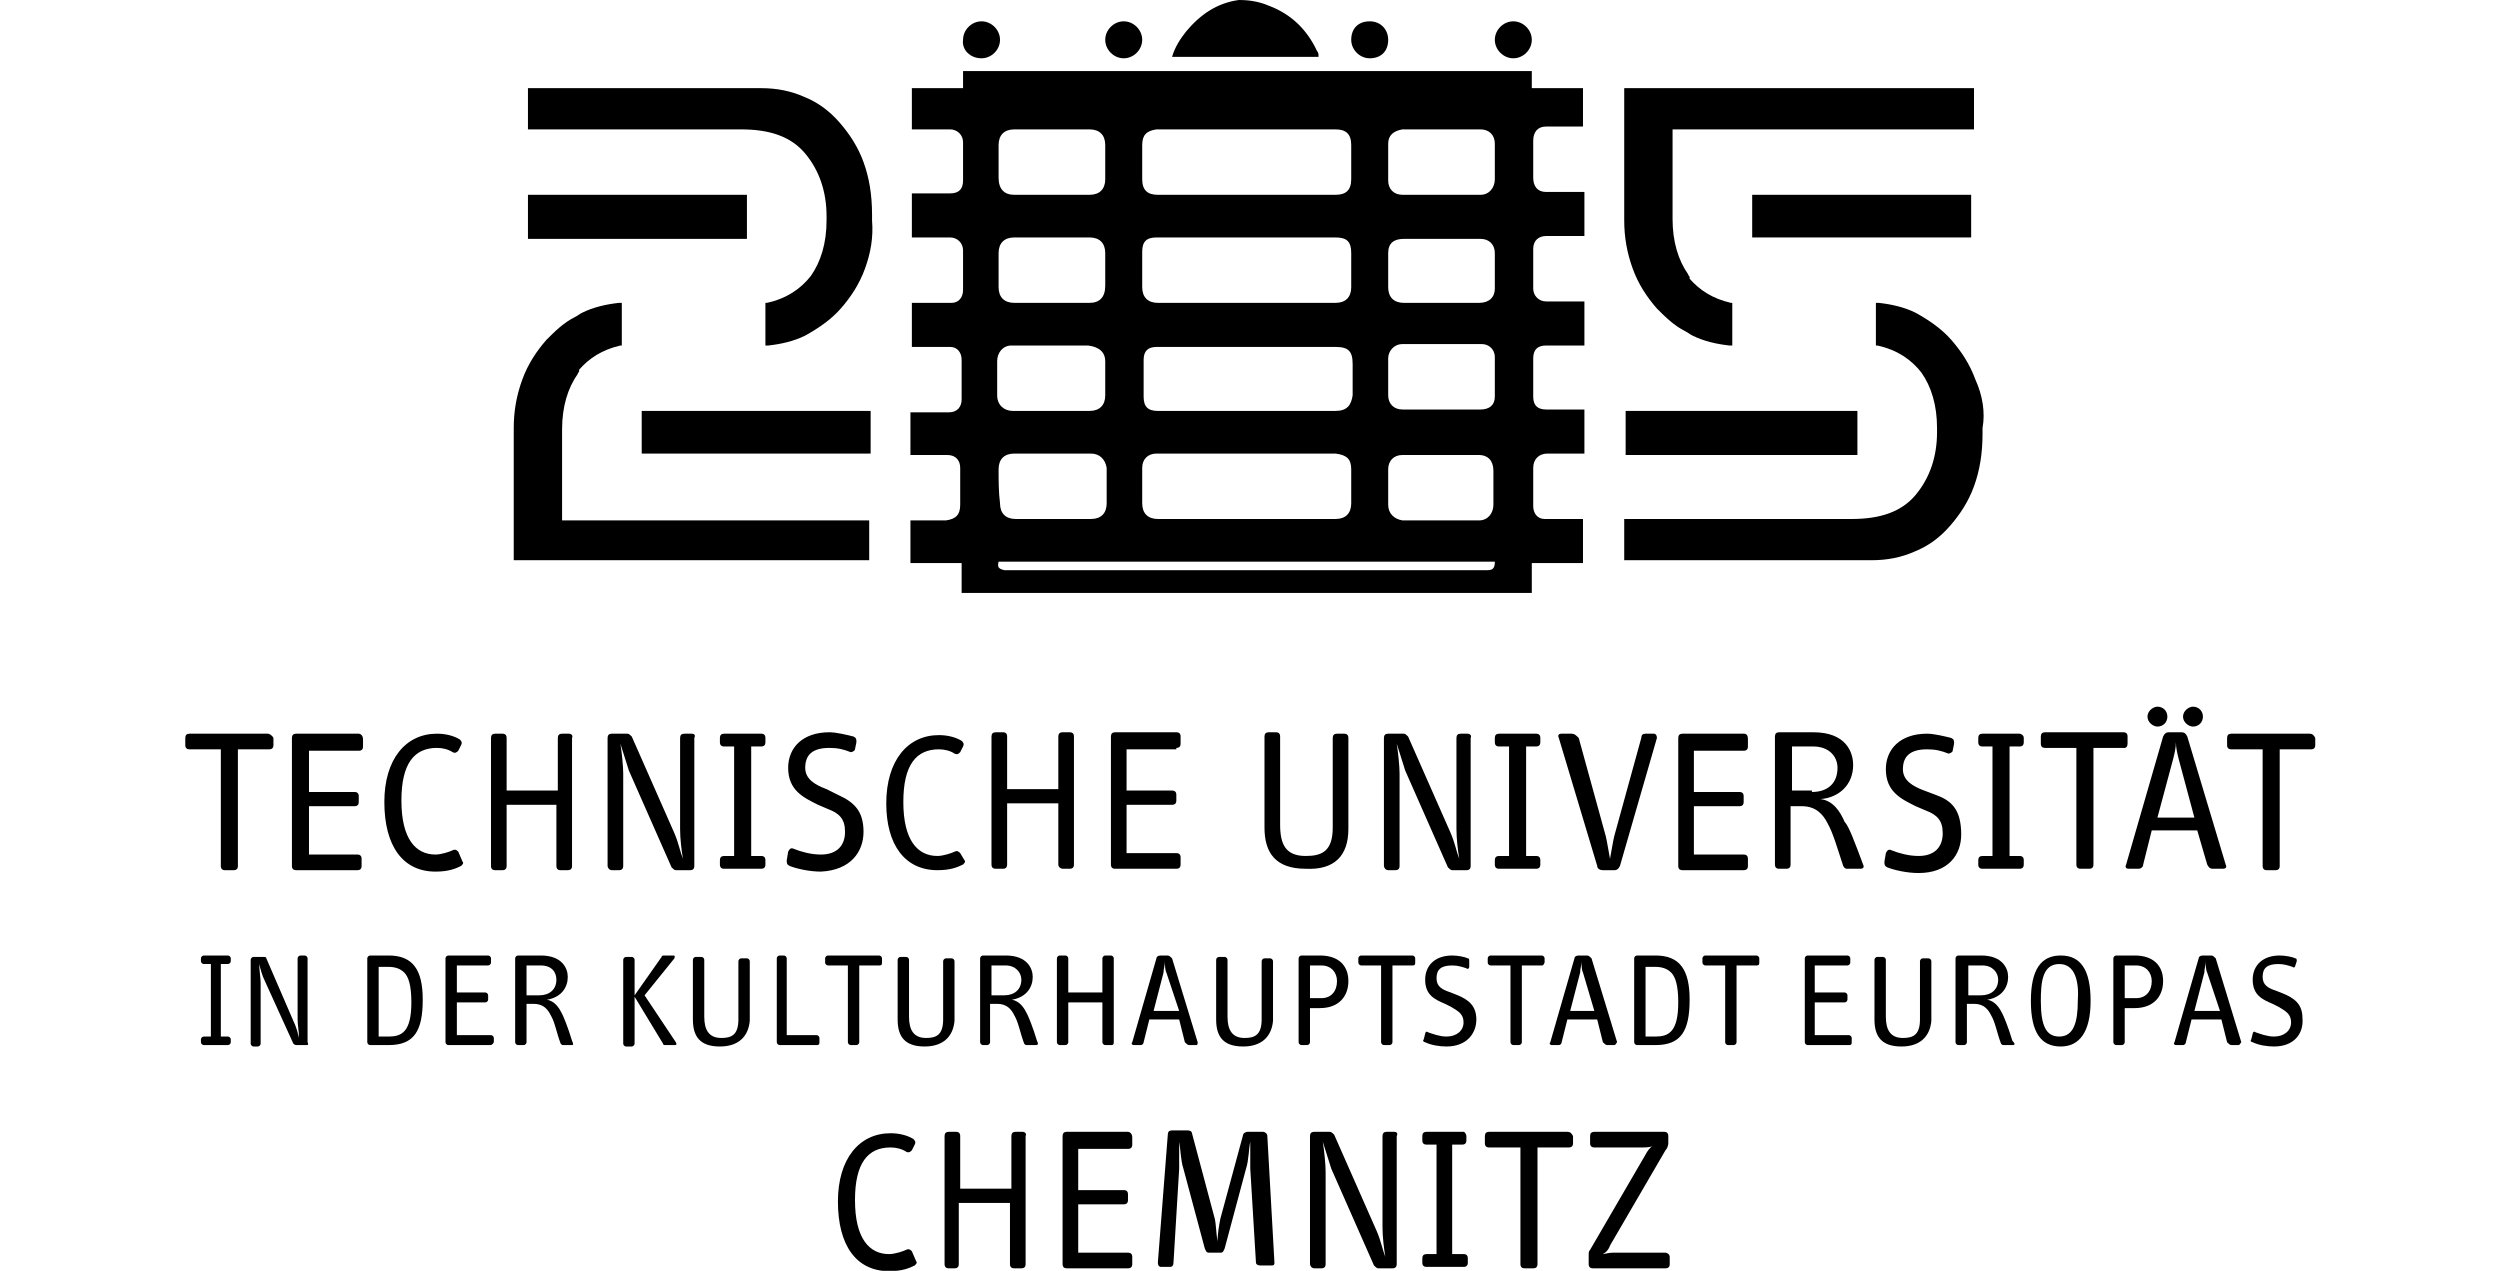 <?xml version="1.0" encoding="UTF-8"?>
<svg viewBox="0 0 240 122" width="240" height="122" preserveAspectRatio="xMinYMin meet" version="1.1" xmlns="http://www.w3.org/2000/svg"><g transform="matrix(1.365 0 0 1.365 17.924 7.6294e-6)" fill="#000"><path class="st1" d="m141.1 51.1c.4 0 .7-.3.7-.7s-.3-.7-.7-.7c-.3 0-.7.3-.7.7s.4.7.7.7zm-43.7.5h-.7c-.2 0-.3.1-.2.3l2.7 9c0 .2.2.3.4.3h.8c.2 0 .3-.1.4-.3l2.6-9c0-.2-.1-.3-.2-.3h-.6c-.2 0-.3.1-.3.3l-1.9 6.9c-.1.4-.2 1.1-.3 1.6-.1-.5-.2-1.2-.3-1.6l-1.9-6.9c-.2-.2-.3-.3-.5-.3zm41.2-.5c.4 0 .7-.3.7-.7s-.3-.7-.7-.7c-.3 0-.7.3-.7.7s.4.7.7.7zm-2.1 1.2v-.5c0-.2-.1-.3-.3-.3h-5.5c-.2 0-.3.1-.3.3v.5c0 .2.1.3.3.3h2.2v8.2c0 .2.1.3.3.3h.6c.2 0 .3-.1.3-.3v-8.2h2.2c.1 0 .2-.1.2-.3zm-27-.7h-4.3c-.2 0-.3.1-.3.3v9c0 .2.1.3.3.3h4.3c.2 0 .3-.1.3-.3v-.5c0-.2-.1-.3-.3-.3h-3.5v-3.4h3.2c.2 0 .3-.1.3-.3v-.4c0-.2-.1-.3-.3-.3h-3.2v-2.9h3.5c.2 0 .3-.1.3-.3v-.5c0-.3-.1-.4-.3-.4zm-61.9 6.9c0-1.5-.7-2.1-1.8-2.6l-.8-.4c-.8-.3-1.5-.7-1.5-1.5 0-.9.5-1.4 1.7-1.4.6 0 1 .1 1.5.3.1 0 .3-.1.3-.2l.1-.5c0-.2 0-.3-.2-.4-.4-.1-1.2-.3-1.7-.3-1.9 0-2.9 1.1-2.9 2.5 0 1.6 1.1 2.1 2.1 2.6l.7.3c.8.3 1.2.7 1.2 1.6 0 1-.6 1.6-1.7 1.6-.7 0-1.4-.2-1.9-.4-.2-.1-.3 0-.4.2l-.1.6c0 .2 0 .3.2.4.5.2 1.4.4 2.2.4 2.1-.1 3-1.4 3-2.8zm70.3 2.3c.1.2 0 .3-.2.3h-.9c-.1 0-.2 0-.3-.2-.4-1.2-.7-2.3-1.1-3-.3-.6-.8-1.2-1.8-1.2h-.8v4.1c0 .2-.1.3-.3.3h-.5c-.2 0-.3-.1-.3-.3v-9c0-.2.1-.3.3-.3h2.4c2.3 0 2.8 1.4 2.8 2.3 0 1.4-1 2.3-2.3 2.4.9.1 1.4.9 1.7 1.6.3.3.7 1.4 1.3 3zm-3.6-5.1c1.1 0 1.8-.6 1.8-1.7 0-.8-.6-1.5-1.7-1.5h-1.5v3.1h1.4zm-32.6 2.6v-6.4c0-.2-.1-.3-.3-.3h-.5c-.2 0-.3.1-.3.3v6.3c0 1.7-.8 2-1.9 2-1.4 0-1.8-.8-1.8-2.2v-6.2c0-.2-.1-.3-.3-.3h-.5c-.2 0-.3.1-.3.3v6.4c0 1.8.8 2.9 2.9 2.9 2 .1 3-.9 3-2.8zm8.4-6.7h-.5c-.2 0-.3.1-.3.3v6.4c0 .7.1 1.5.2 2.1-.2-.5-.3-1.1-.6-1.8l-3-6.8c-.1-.1-.2-.2-.3-.2h-1.1c-.2 0-.3.1-.3.3v9c0 .1.1.3.3.3h.5c.2 0 .3-.1.3-.3v-6.5c0-.5-.1-1.5-.2-2.1.2.6.4 1.3.6 1.9l3 6.8c.1.1.2.2.3.2h1c.2 0 .3-.1.3-.3v-9c.1-.2-.1-.3-.2-.3zm59.2 0h-5.5c-.2 0-.3.1-.3.3v.5c0 .2.1.3.3.3h2.2v8.2c0 .2.1.3.3.3h.6c.2 0 .3-.1.3-.3v-8.2h2.2c.2 0 .3-.1.3-.3v-.5c-.1-.2-.2-.3-.4-.3zm-26.3 4.3-.8-.3c-.8-.3-1.5-.7-1.5-1.5 0-.9.5-1.4 1.7-1.4.6 0 1 .1 1.5.3.1 0 .3-.1.3-.2l.1-.5c0-.2 0-.3-.2-.4-.4-.1-1.2-.3-1.7-.3-1.9 0-2.9 1.1-2.9 2.5 0 1.6 1.1 2.1 2.1 2.6l.7.3c.8.3 1.2.7 1.2 1.6 0 1-.6 1.6-1.7 1.6-.7 0-1.4-.2-1.9-.4-.2-.1-.3 0-.4.2l-.1.6c0 .2 0 .3.2.4.5.2 1.4.4 2.2.4 2.1 0 3-1.3 3-2.7 0-1.8-.7-2.4-1.8-2.8zm20.4 4.9c.1.2 0 .3-.2.3h-.7c-.2 0-.3-.1-.4-.3l-.7-2.4h-3.2l-.6 2.4c0 .2-.2.3-.3.3h-.7c-.2 0-.3-.1-.2-.3l2.6-9c.1-.2.2-.3.4-.3h.9c.2 0 .3.1.4.3zm-2.2-3.3-1.1-4.1c-.1-.4-.2-.8-.2-1.2 0 .4-.1.8-.2 1.2l-1.1 4.1zm-12.3-5.9h-2.6c-.2 0-.3.1-.3.3v.3c0 .2.1.3.3.3h.7v7.7h-.7c-.2 0-.3.1-.3.3v.3c0 .2.1.3.3.3h2.6c.2 0 .3-.1.3-.3v-.3c0-.2-.1-.3-.3-.3h-.7v-7.7h.7c.2 0 .3-.1.3-.3v-.3c0-.2-.2-.3-.3-.3zm-102 0h-.5c-.2 0-.3.1-.3.3v3.7h-3.6v-3.7c0-.2-.1-.3-.3-.3h-.5c-.2 0-.3.1-.3.3v9c0 .2.1.3.3.3h.5c.2 0 .3-.1.3-.3v-4.3h3.5v4.3c0 .2.1.3.3.3h.5c.2 0 .3-.1.3-.3v-9c.1-.2-.1-.3-.2-.3zm34.7 9.5h.5c.2 0 .3-.1.3-.3v-9c0-.2-.1-.3-.3-.3h-.5c-.2 0-.3.1-.3.3v3.7h-3.6v-3.7c0-.2-.1-.3-.3-.3h-.5c-.2 0-.3.1-.3.3v9c0 .2.1.3.3.3h.5c.2 0 .3-.1.3-.3v-4.3h3.6v4.3c0 .2.2.3.3.3zm-55.9-9.5h-5.5c-.2 0-.3.1-.3.3v.5c0 .2.1.3.3.3h2.2v8.2c0 .2.1.3.3.3h.6c.2 0 .3-.1.3-.3v-8.2h2.2c.2 0 .3-.1.3-.3v-.5c-.1-.2-.3-.3-.4-.3zm47.1 9.6c.9 0 1.4-.2 1.8-.4.1-.1.2-.2.1-.3l-.3-.5c-.1-.1-.2-.2-.4-.1s-.8.3-1.2.3c-1.4 0-2.4-1.1-2.4-3.8 0-2.6.9-3.7 2.5-3.7.4 0 .8.1 1.1.3.2.1.3 0 .4-.1l.2-.4c.1-.2 0-.3-.1-.4-.5-.3-1.1-.4-1.6-.4-2.2 0-3.7 1.8-3.7 4.8 0 2.9 1.3 4.7 3.6 4.7zm16.8-8.6c.2 0 .3-.1.3-.3v-.5c0-.2-.1-.3-.3-.3h-4.3c-.2 0-.3.1-.3.3v9c0 .2.1.3.3.3h4.3c.2 0 .3-.1.3-.3v-.5c0-.2-.1-.3-.3-.3h-3.5v-3.4h3.2c.2 0 .3-.1.3-.3v-.4c0-.2-.1-.3-.3-.3h-3.2v-2.9h3.5zm25.3-.1c.2 0 .3-.1.3-.3v-.3c0-.2-.1-.3-.3-.3h-2.6c-.2 0-.3.1-.3.3v.3c0 .2.1.3.3.3h.7v7.7h-.7c-.2 0-.3.1-.3.3v.3c0 .2.1.3.3.3h2.6c.2 0 .3-.1.3-.3v-.3c0-.2-.1-.3-.3-.3h-.7v-7.7zm-54.5-.9h-2.6c-.2 0-.3.1-.3.3v.3c0 .2.1.3.3.3h.7v7.7h-.7c-.2 0-.3.1-.3.3v.3c0 .2.1.3.3.3h2.6c.2 0 .3-.1.3-.3v-.3c0-.2-.1-.3-.3-.3h-.7v-7.7h.7c.2 0 .3-.1.3-.3v-.3c0-.2-.1-.3-.3-.3zm-4.9 0h-.5c-.2 0-.3.1-.3.3v6.4c0 .7.1 1.5.2 2.1-.2-.5-.3-1.1-.6-1.8l-3-6.8c-.1-.1-.2-.2-.3-.2h-1.1c-.2 0-.3.1-.3.3v9c0 .1.1.3.3.3h.5c.2 0 .3-.1.3-.3v-6.5c0-.5-.1-1.5-.2-2.1.2.6.4 1.3.6 1.9l3 6.8c.1.1.2.2.3.2h1c.2 0 .3-.1.3-.3v-9c.1-.2 0-.3-.2-.3zm-16.4 8.3c-.1-.1-.2-.2-.4-.1s-.8.3-1.2.3c-1.4 0-2.4-1.1-2.4-3.8 0-2.6.9-3.7 2.5-3.7.4 0 .8.1 1.1.3.2.1.3 0 .4-.1l.2-.4c.1-.2 0-.3-.1-.4-.5-.3-1.1-.4-1.6-.4-2.2 0-3.7 1.8-3.7 4.8 0 3.1 1.3 4.9 3.6 4.9.9 0 1.4-.2 1.8-.4.1-.1.2-.2.1-.3zm-7-8.3h-4.4c-.2 0-.3.1-.3.3v9c0 .2.1.3.3.3h4.3c.2 0 .3-.1.3-.3v-.5c0-.2-.1-.3-.3-.3h-3.4v-3.4h3.2c.2 0 .3-.1.3-.3v-.4c0-.2-.1-.3-.3-.3h-3.2v-2.9h3.5c.2 0 .3-.1.3-.3v-.5c0-.3-.2-.4-.3-.4z"/><path class="st1" d="m51 88c-.1-.1-.2-.2-.4-.1s-.8.3-1.2.3c-1.4 0-2.4-1.1-2.4-3.8 0-2.6.9-3.7 2.5-3.7.4 0 .8.1 1.1.3.2.1.3 0 .4-.1l.2-.4c.1-.2 0-.3-.1-.4-.5-.3-1.1-.4-1.6-.4-2.2 0-3.7 1.8-3.7 4.8 0 3.1 1.3 4.9 3.6 4.9.9 0 1.4-.2 1.8-.4.1-.1.2-.2.1-.3z"/><path class="st1" d="m66.2 79.6h-4.3c-.2 0-.3.1-.3.3v9c0 .2.1.3.3.3h4.3c.2 0 .3-.1.3-.3v-.5c0-.2-.1-.3-.3-.3h-3.5v-3.4h3.2c.2 0 .3-.1.3-.3v-.4c0-.2-.1-.3-.3-.3h-3.2v-2.9h3.5c.2 0 .3-.1.3-.3v-.5c0-.3-.2-.4-.3-.4z"/><path class="st1" d="m58.8 79.6h-.5c-.2 0-.3.1-.3.3v3.7h-3.6v-3.7c0-.2-.1-.3-.3-.3h-.5c-.2 0-.3.1-.3.3v9c0 .2.1.3.3.3h.4c.2 0 .3-.1.3-.3v-4.3h3.6v4.3c0 .2.1.3.3.3h.5c.2 0 .3-.1.3-.3v-9c.1-.2-.1-.3-.2-.3z"/><path class="st1" d="m89.8 79.6h-2.6c-.2 0-.3.1-.3.3v.3c0 .2.1.3.3.3h.7v7.7h-.7c-.2 0-.3.1-.3.3v.3c0 .2.1.3.3.3h2.6c.2 0 .3-.1.3-.3v-.3c0-.2-.1-.3-.3-.3h-.8v-7.7h.7c.2 0 .3-.1.3-.3v-.3c0-.1-.1-.3-.2-.3z"/><path class="st1" d="m97.1 79.6h-5.5c-.2 0-.3.1-.3.3v.5c0 .2.1.3.3.3h2.2v8.2c0 .2.1.3.3.3h.6c.2 0 .3-.1.3-.3v-8.2h2.2c.2 0 .3-.1.3-.3v-.5c-.1-.2-.2-.3-.4-.3z"/><path class="st1" d="m75.7 79.6h-1.1c-.1 0-.3.1-.3.2l-1.6 5.9c-.1.5-.2 1.1-.2 1.6-.1-.5-.1-1.2-.2-1.6l-1.6-6c0-.1-.1-.2-.3-.2h-1.1c-.2 0-.3.1-.3.3l-.7 9c0 .2.1.3.2.3h.7c.1 0 .2-.1.2-.3l.4-6.6v-1.9c.1.5.1 1.3.3 1.9l1.5 5.6c.1.2.1.3.3.3h.8c.2 0 .2-.1.3-.3l1.5-5.6c.2-.6.2-1.5.3-1.9v1.9l.4 6.6c0 .1.1.2.3.2h.8c.2 0 .2-.1.2-.2l-.5-8.9c0-.2-.2-.3-.3-.3z"/><path class="st1" d="m84.9 79.6h-.5c-.2 0-.3.1-.3.3v6.4c0 .7.1 1.5.2 2.1-.2-.5-.3-1.1-.6-1.8l-3-6.8c-.1-.1-.2-.2-.3-.2h-1.1c-.2 0-.3.1-.3.3v9c0 .1.1.3.3.3h.5c.2 0 .3-.1.3-.3v-6.5c0-.5-.1-1.5-.2-2.1.2.6.4 1.3.6 1.9l3 6.8c.1.1.2.2.3.2h1c.2 0 .3-.1.3-.3v-9c.1-.2 0-.3-.2-.3z"/><path class="st1" d="m104 88.1h-3.7c-.3 0-.6.1-.7.1.2-.1.4-.3.5-.6l3.9-6.7c.1-.1.2-.3.2-.5v-.5c0-.2-.1-.3-.3-.3h-4.9c-.2 0-.3.1-.3.3v.5c0 .2.1.3.3.3h3.3c.3 0 .6 0 .8-.1-.2.1-.4.4-.5.6l-3.9 6.7c-.1.1-.1.2-.1.4v.6c0 .2.1.3.3.3h5.1c.2 0 .3-.1.3-.3v-.5c0-.2-.2-.3-.3-.3z"/><path class="st1" d="m2.9 73.5h-1.7c-.1 0-.2-.1-.2-.2v-.2c0-.1.1-.2.2-.2h.5v-5.1h-.5c-.1 0-.2-.1-.2-.2v-.2c0-.1.1-.2.2-.2h1.7c.1 0 .2.1.2.2v.2c0 .1-.1.2-.2.2h-.5v5.1h.5c.1 0 .2.1.2.2v.2c0 .1-.1.2-.2.2z"/><path class="st1" d="m8.4 73.5h-.7c-.1 0-.2-.1-.2-.1l-2-4.4c-.2-.4-.3-.8-.4-1.2 0 .4.1 1 .1 1.3v4.3c0 .1-.1.2-.2.2h-.3c-.1 0-.2-.1-.2-.2v-5.9c0-.1.1-.2.2-.2h.7c.1 0 .2 0 .2.1l1.9 4.4c.2.4.3.8.4 1.2 0-.4-.1-.9-.1-1.3v-4.3c0-.1.1-.2.2-.2h.3c.1 0 .2.1.2.2v5.9c.1.2 0 .2-.1.2z"/><path class="st1" d="m14.2 73.5h-1.3c-.1 0-.2-.1-.2-.2v-5.9c0-.1.1-.2.2-.2h1.3c1.7 0 2.4 1 2.4 3.1 0 2.2-.6 3.2-2.4 3.2zm1.1-5.1c-.3-.3-.7-.4-1.1-.4h-.7v4.9h.7c.9 0 1.6-.3 1.6-2.4 0-1.2-.2-1.8-.5-2.1z"/><path class="st1" d="m21.3 73.5h-2.9c-.1 0-.2-.1-.2-.2v-5.9c0-.1.1-.2.2-.2h2.8c.1 0 .2.1.2.2v.3c0 .1-.1.2-.2.2h-2.2v1.9h2c.1 0 .2.1.2.2v.3c0 .1-.1.2-.2.2h-2v2.3h2.4c.1 0 .2.1.2.2v.3c-.1.2-.2.2-.3.2z"/><path class="st1" d="m27.1 73.5h-.6c-.1 0-.1 0-.2-.1-.3-.8-.4-1.5-.7-2-.2-.4-.5-.8-1.2-.8h-.5v2.7c0 .1-.1.2-.2.2h-.4c-.1 0-.2-.1-.2-.2v-5.9c0-.1.1-.2.2-.2h1.6c1.5 0 1.9.9 1.9 1.5 0 .7-.4 1.4-1.4 1.6h-.1c.6.1.9.6 1.1 1 .1.2.4.9.7 1.9.1.2.1.3 0 .3zm-2.2-5.6h-1v2.1h.9c.7 0 1.2-.4 1.2-1.1 0-.5-.3-1-1.1-1z"/><path class="st1" d="m34.3 73.5h-.6c-.1 0-.2 0-.2-.1l-2-3.3v3.3c0 .1-.1.2-.2.2h-.4c-.1 0-.2-.1-.2-.2v-5.9c0-.1.1-.2.2-.2h.4c.1 0 .2.1.2.2v2.5l1.9-2.7c0-.1.1-.1.2-.1h.6c.2 0 .1.1.1.2l-2.1 2.6 2.2 3.3c.1.2 0 .2-.1.2z"/><path class="st1" d="m37.5 73.6c-1.4 0-1.9-.7-1.9-1.9v-4.2c0-.1.1-.2.2-.2h.4c.1 0 .2.1.2.2v4c0 .9.3 1.5 1.2 1.5.7 0 1.2-.2 1.2-1.3v-4.1c0-.1.1-.2.2-.2h.4c.1 0 .2.1.2.2v4.2c-.1 1.1-.8 1.8-2.1 1.8z"/><path class="st1" d="m44.3 73.5h-2.6c-.1 0-.2-.1-.2-.2v-5.9c0-.1.1-.2.2-.2h.3c.1 0 .2.1.2.2v5.4h2.1c.1 0 .2.1.2.2v.3c0 .2-.1.2-.2.2z"/><path class="st1" d="m48.7 67.9h-1.4v5.4c0 .1-.1.2-.2.2h-.4c-.1 0-.2-.1-.2-.2v-5.4h-1.4c-.1 0-.2-.1-.2-.2v-.3c0-.1.1-.2.2-.2h3.6c.1 0 .2.1.2.2v.3c0 .2-.1.2-.2.2z"/><path class="st1" d="m51.9 73.6c-1.4 0-1.9-.7-1.9-1.9v-4.2c0-.1.1-.2.2-.2h.4c.1 0 .2.1.2.2v4c0 .9.3 1.5 1.2 1.5.7 0 1.2-.2 1.2-1.3v-4.1c0-.1.1-.2.2-.2h.4c.1 0 .2.1.2.2v4.2c-.1 1.1-.8 1.8-2.1 1.8z"/><path class="st1" d="m59.7 73.5h-.6c-.1 0-.1 0-.2-.1-.3-.8-.4-1.5-.7-2-.2-.4-.5-.8-1.2-.8h-.5v2.7c0 .1-.1.2-.2.2h-.3c-.1 0-.2-.1-.2-.2v-5.9c0-.1.1-.2.2-.2h1.6c1.5 0 1.9.9 1.9 1.5 0 .7-.4 1.4-1.4 1.6h-.1c.6.1.9.6 1.1 1 .1.2.4.9.7 1.9.1.2.1.3-.1.3zm-2.1-5.6h-1v2.1h.9c.7 0 1.2-.4 1.2-1.1 0-.5-.4-1-1.1-1z"/><path class="st1" d="m65 73.5h-.4c-.1 0-.2-.1-.2-.2v-2.8h-2.4v2.8c0 .1-.1.2-.2.2h-.4c-.1 0-.2-.1-.2-.2v-5.9c0-.1.1-.2.2-.2h.4c.1 0 .2.1.2.2v2.4h2.4v-2.4c0-.1.1-.2.2-.2h.4c.1 0 .2.1.2.2v5.9c0 .2-.1.2-.2.2z"/><path class="st1" d="m71 73.5h-.5c-.1 0-.2-.1-.3-.2l-.4-1.6h-2.1l-.4 1.6c0 .1-.1.2-.2.2h-.5c-.1 0-.2-.1-.1-.2l1.7-5.9c0-.1.1-.2.3-.2h.5c.1 0 .2.1.3.2l1.8 5.9c0 .1 0 .2-.1.2zm-2.1-5.1c-.1-.2-.1-.5-.1-.8 0 .3-.1.5-.1.8l-.7 2.7h1.8z"/><path class="st1" d="m74.3 73.6c-1.4 0-1.9-.7-1.9-1.9v-4.2c0-.1.1-.2.2-.2h.4c.1 0 .2.1.2.2v4c0 .9.3 1.5 1.2 1.5.7 0 1.2-.2 1.2-1.3v-4.1c0-.1.1-.2.2-.2h.4c.1 0 .2.1.2.2v4.2c-.1 1.1-.8 1.8-2.1 1.8z"/><path class="st1" d="m79.7 70.9h-.7v2.4c0 .1-.1.2-.2.2h-.4c-.1 0-.2-.1-.2-.2v-5.9c0-.1.1-.2.2-.2h1.3c1.3 0 2 .7 2 1.8s-.7 1.9-2 1.9zm.1-3h-.8v2.3h.8c.7 0 1.1-.5 1.1-1.2 0-.6-.4-1.1-1.1-1.1z"/><path class="st1" d="m86.2 67.9h-1.4v5.4c0 .1-.1.2-.2.2h-.4c-.1 0-.2-.1-.2-.2v-5.4h-1.4c-.1 0-.2-.1-.2-.2v-.3c0-.1.1-.2.2-.2h3.6c.1 0 .2.1.2.2v.3c0 .2-.1.2-.2.2z"/><path class="st1" d="m88.6 73.6c-.5 0-1.1-.1-1.5-.3-.1 0-.2-.1-.1-.2l.1-.4c0-.1.1-.2.2-.1.3.1.8.3 1.3.3.7 0 1.2-.4 1.2-1s-.4-.8-.9-1.1l-.4-.2c-.7-.3-1.4-.6-1.4-1.7 0-1 .7-1.7 1.9-1.7.4 0 .9.1 1.1.2.1 0 .1.1.1.2v.4c0 .1-.1.2-.2.1-.3-.1-.6-.2-1-.2-.8 0-1.1.3-1.1.9s.4.8 1 1l.5.2c.7.3 1.3.7 1.3 1.7s-.7 1.9-2.1 1.9z"/><path class="st1" d="m95.3 67.9h-1.4v5.4c0 .1-.1.2-.2.2h-.4c-.1 0-.2-.1-.2-.2v-5.4h-1.4c-.1 0-.2-.1-.2-.2v-.3c0-.1.1-.2.2-.2h3.6c.1 0 .2.1.2.2v.3c-.1.2-.1.2-.2.2z"/><path class="st1" d="m100.4 73.5h-.5c-.1 0-.2-.1-.3-.2l-.4-1.6h-2.1l-.4 1.6c0 .1-.1.2-.2.2h-.5c-.1 0-.2-.1-.1-.2l1.7-5.9c0-.1.1-.2.3-.2h.6c.1 0 .2.1.3.2l1.8 5.9c-.1.1-.1.2-.2.2zm-2.2-5.1c-.1-.2-.1-.5-.1-.8 0 .3-.1.5-.1.8l-.7 2.7h1.7z"/><path class="st1" d="m103.3 73.5h-1.3c-.1 0-.2-.1-.2-.2v-5.9c0-.1.1-.2.2-.2h1.3c1.7 0 2.4 1 2.4 3.1 0 2.2-.6 3.2-2.4 3.2zm1.1-5.1c-.3-.3-.7-.4-1.1-.4h-.7v4.9h.7c.9 0 1.6-.3 1.6-2.4 0-1.2-.2-1.8-.5-2.1z"/><path class="st1" d="m110.4 67.9h-1.4v5.4c0 .1-.1.2-.2.2h-.4c-.1 0-.2-.1-.2-.2v-5.4h-1.4c-.1 0-.2-.1-.2-.2v-.3c0-.1.1-.2.2-.2h3.6c.1 0 .2.1.2.2v.3c0 .2-.1.2-.2.2z"/><path class="st1" d="m116.9 73.5h-2.9c-.1 0-.2-.1-.2-.2v-5.9c0-.1.1-.2.2-.2h2.8c.1 0 .2.1.2.2v.3c0 .1-.1.2-.2.2h-2.3v1.9h2.1c.1 0 .2.1.2.2v.3c0 .1-.1.2-.2.2h-2.1v2.3h2.4c.1 0 .2.1.2.2v.3c0 .2-.1.2-.2.2z"/><path class="st1" d="m120.6 73.6c-1.4 0-1.9-.7-1.9-1.9v-4.2c0-.1.1-.2.2-.2h.4c.1 0 .2.1.2.2v4c0 .9.3 1.5 1.2 1.5.7 0 1.2-.2 1.2-1.3v-4.1c0-.1.1-.2.2-.2h.4c.1 0 .2.1.2.2v4.2c-.1 1.1-.8 1.8-2.1 1.8z"/><path class="st1" d="m128.4 73.5h-.6c-.1 0-.1 0-.2-.1-.3-.8-.4-1.5-.7-2-.2-.4-.5-.8-1.2-.8h-.5v2.7c0 .1-.1.2-.2.2h-.4c-.1 0-.2-.1-.2-.2v-5.9c0-.1.1-.2.2-.2h1.6c1.5 0 1.9.9 1.9 1.5 0 .7-.4 1.4-1.4 1.6h-.1c.6.1.9.6 1.1 1 .1.2.4.9.7 1.9.2.2.2.3 0 .3zm-2.1-5.6h-1v2.1h.9c.7 0 1.2-.4 1.2-1.1 0-.5-.4-1-1.1-1z"/><path class="st1" d="m131.8 73.6c-1.4 0-2.1-1-2.1-3.2s.7-3.2 2.1-3.2 2.1 1 2.1 3.2-.8 3.2-2.1 3.2zm-.1-5.8c-1.2 0-1.3 1.3-1.3 2.6 0 1.8.4 2.5 1.3 2.5 1 0 1.3-1 1.3-2.5.1-1.4-.2-2.6-1.3-2.6z"/><path class="st1" d="m137 70.9h-.7v2.4c0 .1-.1.2-.2.2h-.4c-.1 0-.2-.1-.2-.2v-5.9c0-.1.1-.2.2-.2h1.3c1.3 0 2 .7 2 1.8s-.7 1.9-2 1.9zm.1-3h-.8v2.3h.8c.7 0 1.1-.5 1.1-1.2 0-.6-.4-1.1-1.1-1.1z"/><path class="st1" d="m144.3 73.5h-.5c-.1 0-.2-.1-.3-.2l-.4-1.6h-2.1l-.4 1.6c0 .1-.1.2-.2.2h-.5c-.1 0-.2-.1-.1-.2l1.7-5.9c0-.1.1-.2.3-.2h.6c.1 0 .2.1.3.2l1.8 5.9c-.1.1-.1.2-.2.2zm-2.2-5.1c-.1-.2-.1-.5-.1-.8 0 .3-.1.5-.1.8l-.7 2.7h1.8z"/><path class="st1" d="m146.8 73.6c-.5 0-1.1-.1-1.5-.3-.1 0-.2-.1-.1-.2l.1-.4c0-.1.1-.2.2-.1.3.1.8.3 1.3.3.7 0 1.2-.4 1.2-1s-.4-.8-.9-1.1l-.4-.2c-.7-.3-1.4-.6-1.4-1.7 0-1 .7-1.7 1.9-1.7.4 0 .9.1 1.1.2.1 0 .1.1.1.2l-.1.3c0 .1-.1.2-.2.1-.3-.1-.6-.2-1-.2-.8 0-1.1.3-1.1.9s.4.8 1 1l.5.2c.7.3 1.3.7 1.3 1.7.1 1.1-.6 2-2 2z"/><path class="st1" d="m93.3 4.1c.7 0 1.3-.6 1.3-1.3s-.6-1.3-1.3-1.3-1.3.6-1.3 1.3.6 1.3 1.3 1.3z"/><path class="st1" d="m98.2 36.5h-2.7c-.5 0-.8-.4-.8-.9v-2.7c0-.6.4-1 1-1h2.6v-3.1h-2.7c-.6 0-.9-.3-.9-.9v-2.7c0-.6.3-.9.9-.9h2.7v-3.1h-2.7c-.5 0-.9-.4-.9-.9v-2.8c0-.6.4-.9.9-.9h2.7v-3.1h-2.7c-.6 0-.9-.4-.9-1v-2.6c0-.6.3-1 .9-1h2.6v-2.7h-3.6v-1.2h-40v1.2h-3.6v2.9h2.7c.5 0 .9.4.9.9v2.7c0 .6-.3.9-.9.9h-2.7v3.1h2.7c.5 0 .9.4.9.9v2.8c0 .5-.3.9-.8.9h-2.8v3.1h2.7c.5 0 .8.4.8.9v2.8c0 .5-.3.9-.9.9h-2.7v3h2.6c.6 0 .9.4.9.9v2.6c0 .7-.3 1-1 1.1h-2.5v3h3.6v2.1h40.1v-2.1h3.6zm-13.7-26.4c0-.6.4-.9 1-1h5.5c.6 0 1 .4 1 1v2.5c0 .6-.4 1.1-1 1.1h-5.5c-.6 0-1-.4-1-1zm0 7.7c0-.7.4-1 1.1-1h5.4c.6 0 1 .4 1 1v2.5c0 .6-.4 1-1.1 1h-5.3c-.7 0-1.1-.4-1.1-1.1zm-17.3-7.6c0-.7.3-1 1-1.1h12.6c.7 0 1.1.3 1.1 1.1v2.4c0 .8-.4 1.1-1.1 1.1h-12.5c-.7 0-1.1-.3-1.1-1.1zm0 7.5c0-.7.3-1 1-1h12.6c.8 0 1.1.3 1.1 1.1v2.4c0 .7-.4 1.1-1.1 1.1h-12.5c-.7 0-1.1-.4-1.1-1.1zm13.6 11.2h-12.5c-.7 0-1-.3-1-1v-2.6c0-.6.3-.9.9-.9h12.6c.9 0 1.2.3 1.2 1.2v2.2c-.1.7-.4 1.1-1.2 1.1zm1.1 4.1v2.4c0 .7-.4 1.1-1.1 1.1h-12.5c-.7 0-1.1-.4-1.1-1.1v-2.5c0-.6.4-1 1-1h12.6c.8.1 1.1.4 1.1 1.1zm-24.8-22.8c0-.7.4-1.1 1.1-1.1h5.3c.7 0 1.1.4 1.1 1.1v2.4c0 .7-.4 1.1-1.1 1.1h-5.3c-.7 0-1.1-.4-1.1-1.2zm6.4 11.1h-5.3c-.7 0-1.1-.4-1.1-1.1v-2.4c0-.7.4-1.1 1.1-1.1h5.3c.7 0 1.1.4 1.1 1.1v2.3c0 .8-.4 1.2-1.1 1.2zm1.1 4.1v2.4c0 .7-.4 1.1-1.1 1.1h-5.4c-.6 0-1.1-.4-1.1-1.1v-2.4c0-.6.4-1.1 1-1.1h5.4c.8.1 1.2.5 1.2 1.1zm-7.5 7.6c0-.7.4-1.1 1.1-1.1h5.4c.6 0 1 .4 1.1 1v2.5c0 .7-.4 1.1-1.1 1.1h-5.3c-.7 0-1.1-.4-1.1-1.1-.1-.8-.1-1.6-.1-2.4zm34.4 7.1h-34c-.4-.1-.5-.2-.4-.6h34.9c0 .4-.1.6-.5.6zm-7-4.6v-2.5c0-.6.4-1 1-1h5.4c.6 0 1 .4 1 1.1v2.4c0 .6-.4 1.1-1 1.1h-5.4c-.6-.1-1-.5-1-1.1zm7.5-7.6c0 .6-.4.9-1 .9h-5.5c-.6 0-1-.4-1-1v-2.6c0-.5.4-1 1-1h5.6c.5 0 .9.4.9.9z"/><path class="st1" d="m83.2 4.1c.8 0 1.3-.5 1.3-1.3 0-.7-.5-1.3-1.3-1.3s-1.3.5-1.3 1.3c0 .7.6 1.3 1.3 1.3z"/><path class="st1" d="m55.9 4.1c.7 0 1.3-.6 1.3-1.3s-.6-1.3-1.3-1.3-1.3.6-1.3 1.3c-.1.7.5 1.3 1.3 1.3z"/><path class="st1" d="m65.9 4.1c.7 0 1.3-.6 1.3-1.3s-.6-1.3-1.3-1.3-1.3.6-1.3 1.3.6 1.3 1.3 1.3z"/><path class="st1" d="m79.5 3.6c-.7-1.5-1.8-2.6-3.4-3.2-.7-.3-1.4-.4-2.1-.4-1.5.2-2.7 1-3.7 2.2-.4.5-.8 1.1-1 1.8h10.3c0-.2 0-.3-.1-.4z"/><path class="st1" d="m125.8 26.7c-.4-1.1-1-2-1.7-2.8s-1.6-1.4-2.5-1.9c-.8-.4-1.7-.6-2.6-.7h-.2v3h.1c1.4.3 2.4 1 3.1 1.9.7 1 1.1 2.3 1.1 3.9v.3c0 1.7-.5 3.2-1.5 4.4s-2.5 1.7-4.5 1.7h-16v2.9h17.4c1.1 0 2.1-.2 3-.6 1-.4 1.8-1 2.5-1.8s1.3-1.7 1.7-2.8.6-2.3.6-3.7v-.4c.2-1.1 0-2.3-.5-3.4z"/><rect class="st1" x="110.1" y="13.7" width="15.4" height="3"/><path class="st1" d="m125.7 9.1v-2.9h-24.6v9.3c0 1.2.2 2.3.6 3.4s1 2 1.7 2.8c.6.6 1.2 1.2 2 1.6.2.1.3.2.5.3.8.4 1.7.6 2.6.7h.2v-3h-.1c-1.3-.3-2.2-.9-2.9-1.7v-.1c0-.1-.1-.1-.1-.2-.7-1-1.1-2.3-1.1-3.9v-6.3z"/><rect class="st1" x="101.2" y="28.9" width="16.3" height="3.1"/><path class="st1" d="m47.7 18.9c-.4 1.1-1 2-1.7 2.8s-1.6 1.4-2.5 1.9c-.8.4-1.7.6-2.6.7h-.2v-3h.1c1.4-.3 2.4-1 3.1-1.9.7-1 1.1-2.3 1.1-3.9v-.3c0-1.7-.5-3.2-1.5-4.4s-2.5-1.7-4.5-1.7h-15v-2.9h16.4c1.1 0 2.1.2 3 .6 1 .4 1.8 1 2.5 1.8s1.3 1.7 1.7 2.8.6 2.3.6 3.7v.4c.1 1.2-.1 2.3-.5 3.4z"/><rect class="st1" x="24" y="13.7" width="15.4" height="3.1"/><rect class="st1" x="32" y="28.9" width="16.1" height="3"/><path class="st1" d="m48 36.5v2.9h-25v-9.3c0-1.2.2-2.3.6-3.4s1-2 1.7-2.8c.6-.6 1.2-1.2 2-1.6.2-.1.3-.2.5-.3.8-.4 1.7-.6 2.6-.7h.2v3h-.1c-1.3.3-2.2.9-2.9 1.7v.1c0 .1-.1.1-.1.2-.7 1-1.1 2.3-1.1 3.9v6.4h21.6z"/></g></svg>